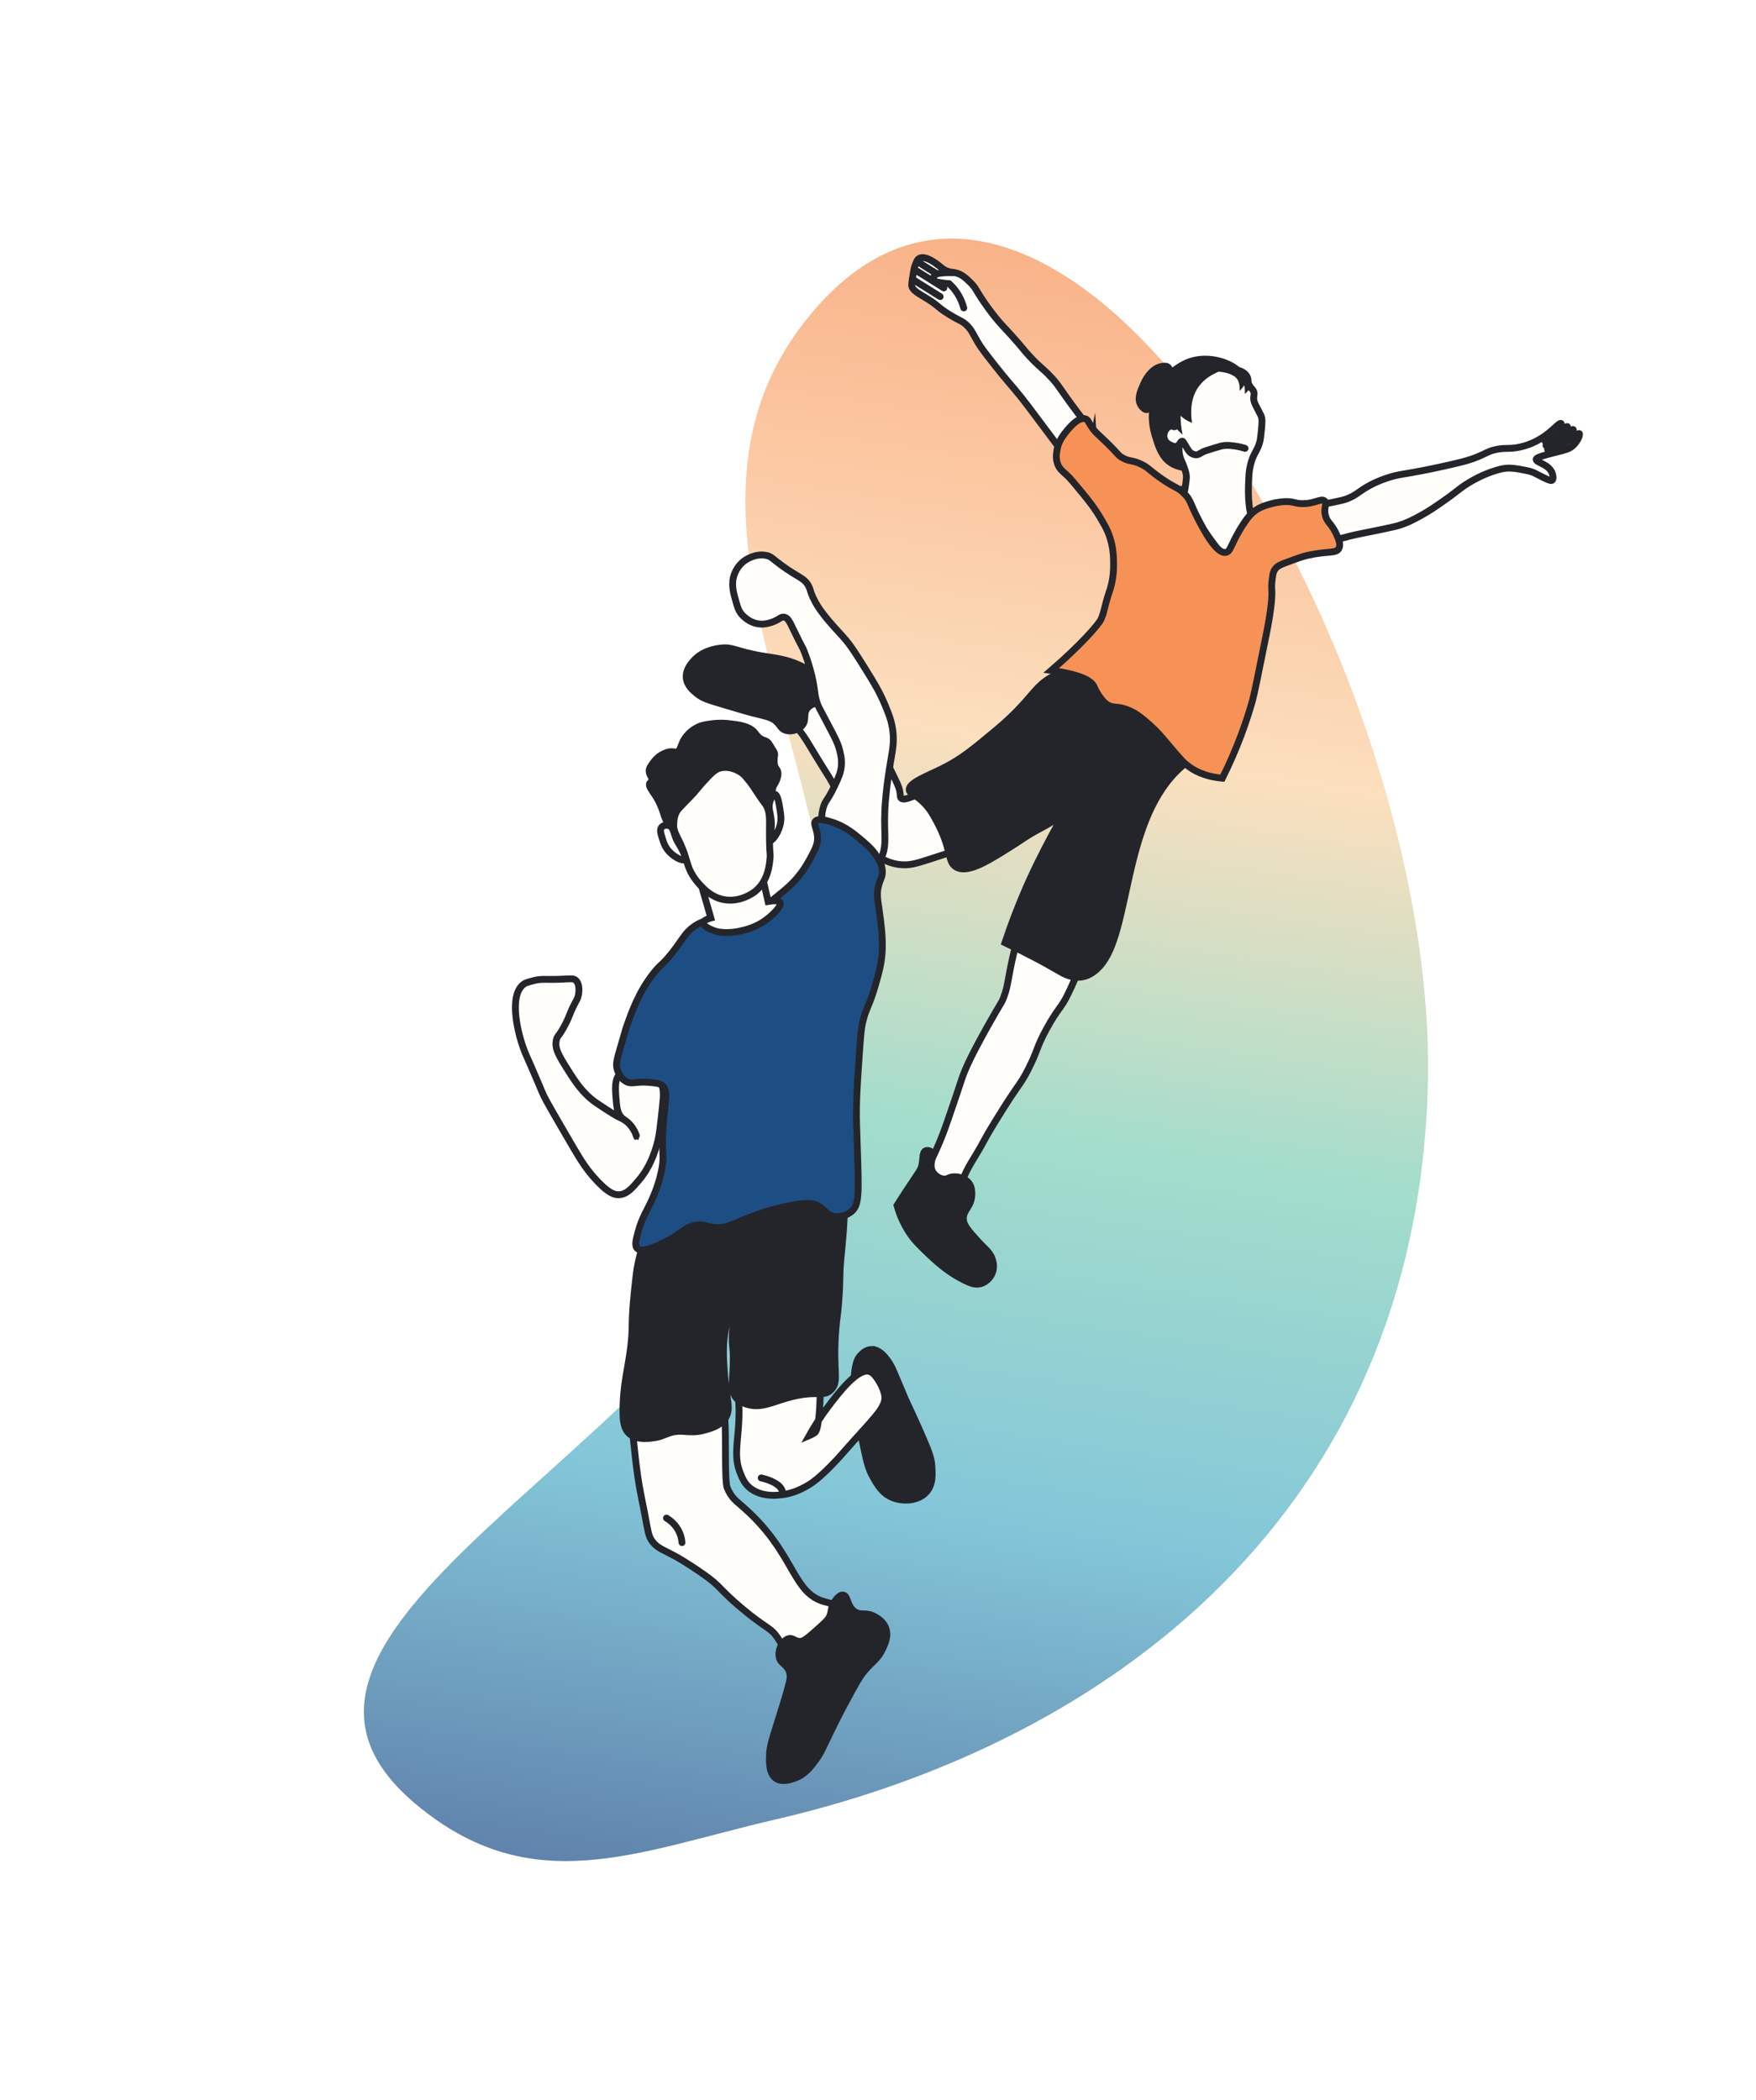 <svg xmlns="http://www.w3.org/2000/svg" width="771" height="922" viewBox="0 0 771 922" fill="none"><g opacity="0.7" filter="url(#filter0_f_850_1042)"><path d="M360.838 489.805C393.192 358.329 276.277 235.698 355.168 138.929C463.262 6.34 632.273 289.618 626.901 477.398C621.571 663.768 488.101 764.759 340.503 798.932C279.662 813.018 233.461 834.878 182.496 792.147C85.865 711.127 326.451 629.543 360.838 489.805Z" fill="url(#paint0_linear_850_1042)"></path></g><g clip-path="url(#clip0_850_1042)"><path d="M449.713 405.545C448.829 406.235 447.64 407.477 444.964 419.027C442.345 430.352 442.747 432.4 440.712 437.883C439.618 440.838 439.711 439.681 433.204 451.371C425.914 464.474 423.977 469.202 422.91 471.993C422.227 473.779 422.673 472.764 419.756 481.365C416.828 489.997 415.367 494.317 414.03 497.802C412.259 502.428 409.495 508.884 405.24 516.482C410.147 520.204 415.061 523.926 419.968 527.647C420.463 524.911 421.364 521.237 423.078 517.115C424.607 513.447 426.15 510.955 427.428 508.859C433.37 499.109 430.499 502.977 437.29 491.929C447.649 475.087 447.645 476.965 451.335 469.767C455.727 461.207 454.861 460.255 459.617 451.573C464.521 442.618 465.887 442.823 468.927 436.464C472.794 428.381 477.314 418.935 473.071 411.683C468.562 403.966 455.457 401.022 449.694 405.541L449.713 405.545Z" fill="#FFFEFA" stroke="#24252B" stroke-width="3" stroke-miterlimit="10" stroke-linecap="round"></path><path d="M408.243 347.314C403.191 348.025 397.149 352.272 395.566 350.399C395.181 349.94 395.388 349.508 395.131 347.879C394.874 346.256 394.401 344.993 393.063 342.215C390.959 337.834 389.907 335.646 388.751 334.012C386.962 331.496 385.225 330.006 381.743 327.031C379.858 325.419 377.102 323.386 371.678 319.385C365.364 314.727 365.398 314.758 365.294 314.676C362.299 312.293 358.241 308.53 354.117 302.683C350.423 306.241 346.737 309.793 343.043 313.351C344.457 314.361 346.455 315.92 348.592 318.091C351.926 321.489 353.725 324.498 355.797 327.929C364.442 342.246 363.09 339.478 365.502 343.838C367.015 346.574 369.251 350.938 373.723 359.672C378.586 369.177 379.374 370.848 381.825 373.155C383.204 374.457 387.758 378.632 394.585 379.579C398.935 380.184 402.188 379.19 407.056 377.632C423.266 372.446 431.381 369.81 431.986 367.746C434.2 360.227 419.418 345.73 408.245 347.307L408.243 347.314Z" fill="#FFFEFA" stroke="#24252B" stroke-width="3" stroke-miterlimit="10" stroke-linecap="round"></path><path d="M356.641 302.184C355.932 299.833 356.872 298.725 356.59 297.092C356.209 294.917 353.947 293.432 351.174 292.134C345.221 289.342 340.292 288.985 334.439 287.984C322.424 285.932 321.787 283.78 315.792 284.667C313.688 284.975 308.438 285.829 304.605 290.076C303.48 291.323 300.985 294.086 301.322 297.672C301.644 301.112 304.387 303.299 306.14 304.695C308.454 306.539 310.446 307.223 316.851 309.124C324.571 311.416 328.43 312.562 329.705 312.888C336.637 314.649 339.225 314.906 341.532 317.5C342.707 318.821 343.059 319.915 344.587 320.548C346.916 321.507 350.345 320.743 352.153 318.611C354.371 315.996 352.357 313.431 354.571 310.874C356.754 308.35 360.619 308.642 360.606 307.416C360.598 306.76 359.496 306.683 358.187 305.114C358.09 304.994 357.124 303.812 356.633 302.19L356.641 302.184Z" fill="#24252B" stroke="#24252B" stroke-width="3" stroke-miterlimit="10"></path><path d="M406.416 505.348C404.957 506.028 405.357 508.561 404.815 511.387C404.367 513.716 403.652 514.285 398.475 522.14C397.432 523.717 395.814 526.191 393.838 529.306C394.637 532.209 396.125 536.437 399.045 540.939C401.448 544.644 403.67 546.765 408.071 550.966C412.91 555.577 417.379 559.044 422.759 561.82C426.443 563.721 428.554 564.275 430.7 563.63C432.989 562.944 434.954 561 435.784 558.669C436.612 556.35 436.086 554.308 435.835 553.392C434.916 549.996 432.81 548.821 429.551 545.241C425.189 540.45 423.005 538.057 422.977 535.112C422.947 531.039 426.708 529.831 426.695 524.232C426.693 523.027 426.664 521.267 425.516 519.666C423.913 517.434 420.835 516.5 418.369 516.762C416.32 516.976 416.108 517.868 414.445 517.743C412.467 517.599 410.28 516.165 409.341 514.158C407.728 510.726 410.55 507.31 408.795 505.732C408.152 505.154 407.119 505.016 406.418 505.341L406.416 505.348Z" fill="#24252B" stroke="#24252B" stroke-width="3" stroke-miterlimit="10"></path><path d="M548.199 189.539C549.714 186.588 552.127 181.719 551.354 175.309C550.582 168.931 547.112 164.824 546.142 163.752C541.953 159.086 536.962 157.851 534.704 157.325C532.539 156.82 526.235 155.687 519.897 158.745C514.563 161.321 510.401 165.877 510.556 166.077C510.684 166.247 514.53 164.126 514.36 162.006C514.296 161.212 513.679 160.631 513.487 160.464C512.391 159.526 510.895 159.759 509.896 159.925C508.331 160.186 507.196 160.868 506.612 161.264C505.855 161.774 503.239 163.663 501.218 168.195C499.822 171.328 498.253 174.846 499.802 177.912C500.555 179.402 502.206 181.098 503.673 180.841C506.142 180.404 507.303 174.598 507.104 174.507C506.996 174.456 506.317 175.951 505.724 177.311C505.296 178.296 505.203 179.058 505.029 180.474C504.948 181.122 504.773 182.822 505.011 185.394C505.261 188.045 505.811 190.137 506.184 191.377C507.425 195.493 508.747 199.863 511.952 202.825C516.473 207.001 522.796 206.563 525.273 206.387C539.78 205.378 547.64 190.619 548.192 189.544L548.199 189.539Z" fill="#24252B" stroke="#24252B" stroke-miterlimit="10"></path><path d="M517.849 194.965C517.439 197.657 517.794 199.633 518.203 200.931C518.578 202.152 518.809 202.17 519.78 204.811C520.68 207.258 520.908 208.39 520.914 209.576C520.915 210.043 520.843 210.64 520.693 211.826C520.265 215.182 520.009 215.756 519.959 216.726C519.918 217.645 520.077 218.571 522.308 222.65C524.341 226.365 526.146 229.136 526.949 230.356C527.539 231.256 529.125 233.628 531.374 236.692C533.824 240.036 535.046 241.7 536.495 243.292C539.39 246.482 540.151 246.504 541.826 249.039C542.765 250.463 542.972 251.132 543.677 251.261C545.984 251.685 548.829 245.41 549.435 244.085C550.47 241.807 551.637 239.161 551.479 235.709C551.41 234.201 551.096 232.997 550.474 230.595C549.811 228.044 549.199 226.648 548.719 223.732C548.573 222.847 548.504 222.207 548.424 221.469C548.01 217.605 548.108 214.681 548.247 210.882C548.327 208.699 548.43 207.401 548.703 205.859C548.768 205.468 548.962 204.444 549.273 203.297C550.457 198.932 551.964 198.117 553.024 194.386C553.421 193 553.538 191.776 553.782 189.342C554.119 185.912 554.291 184.198 553.709 182.613C553.518 182.083 553.573 182.416 551.529 178.342C550.986 177.269 550.658 176.586 550.504 175.59C550.282 174.109 550.727 173.722 550.618 172.655C550.483 171.344 549.673 170.64 547.144 168.172C543.254 164.371 543.673 164.583 543.072 164.179C540.489 162.44 537.93 162.045 536.298 161.809C535.481 161.695 532.607 161.332 529.005 162.159C527.996 162.388 524.973 163.167 521.756 165.398C520.031 166.598 518.396 167.754 517.392 169.921C517.002 170.757 516.356 172.166 516.684 173.794C516.901 174.879 517.362 175.071 517.542 176.222C517.702 177.258 517.415 177.626 516.975 179.671C516.581 181.517 516.301 182.825 516.252 184.501C516.21 186.062 516.386 187.075 515.847 187.362C515.414 187.589 515.047 187.069 514.226 187.096C512.827 187.138 511.86 188.721 511.693 188.992C511.56 189.21 510.572 190.887 511.254 192.806C511.91 194.643 513.606 195.324 514.397 195.635C515.175 195.944 515.825 196.206 516.56 195.99C518.036 195.559 518.217 193.672 519.058 193.719C519.468 193.742 519.614 194.193 520.712 196.025C521.993 198.166 522.369 198.519 522.668 198.75C522.932 198.955 523.868 199.685 525.101 199.707C526.199 199.725 526.797 199.163 527.979 198.515C528.727 198.1 530.044 197.695 532.683 196.885C535.242 196.095 536.524 195.703 537.798 195.601C539.21 195.484 540.244 195.615 541.926 195.82C543.908 196.061 545.517 196.514 546.656 196.876" fill="#FFFEFA"></path><path d="M517.849 194.965C517.439 197.657 517.794 199.633 518.203 200.931C518.578 202.152 518.809 202.17 519.78 204.811C520.68 207.258 520.908 208.39 520.914 209.576C520.915 210.043 520.843 210.64 520.693 211.826C520.265 215.182 520.009 215.756 519.959 216.726C519.918 217.645 520.077 218.571 522.308 222.65C524.341 226.365 526.146 229.136 526.949 230.356C527.539 231.256 529.125 233.628 531.374 236.692C533.824 240.036 535.046 241.7 536.495 243.292C539.39 246.482 540.151 246.503 541.826 249.039C542.765 250.463 542.972 251.132 543.677 251.261C545.984 251.685 548.829 245.41 549.435 244.085C550.47 241.807 551.637 239.161 551.479 235.709C551.41 234.201 551.096 232.997 550.474 230.595C549.811 228.044 549.199 226.648 548.719 223.732C548.573 222.847 548.504 222.207 548.424 221.469C548.01 217.605 548.108 214.681 548.247 210.882C548.327 208.699 548.43 207.401 548.703 205.859C548.768 205.468 548.962 204.444 549.273 203.297C550.457 198.932 551.964 198.117 553.024 194.386C553.421 193 553.538 191.776 553.782 189.342C554.119 185.912 554.291 184.198 553.709 182.613C553.518 182.083 553.573 182.416 551.529 178.342C550.986 177.269 550.658 176.586 550.504 175.59C550.282 174.109 550.727 173.722 550.618 172.655C550.483 171.344 549.673 170.64 547.144 168.172C543.254 164.371 543.673 164.583 543.072 164.179C540.489 162.44 537.93 162.045 536.298 161.809C535.481 161.695 532.607 161.332 529.005 162.159C527.996 162.388 524.973 163.167 521.756 165.398C520.031 166.598 518.396 167.754 517.392 169.921C517.002 170.757 516.356 172.166 516.684 173.794C516.901 174.879 517.362 175.071 517.542 176.222C517.702 177.258 517.415 177.626 516.975 179.671C516.581 181.517 516.301 182.825 516.252 184.501C516.21 186.062 516.386 187.075 515.847 187.362C515.414 187.589 515.047 187.069 514.226 187.096C512.827 187.138 511.86 188.721 511.693 188.992C511.56 189.21 510.572 190.887 511.254 192.806C511.91 194.643 513.606 195.324 514.397 195.635C515.175 195.944 515.825 196.206 516.56 195.99C518.036 195.559 518.217 193.672 519.058 193.719C519.468 193.742 519.614 194.193 520.712 196.025C521.993 198.166 522.369 198.519 522.668 198.75C522.932 198.955 523.868 199.685 525.101 199.707C526.199 199.725 526.797 199.163 527.979 198.515C528.727 198.1 530.044 197.695 532.683 196.885C535.242 196.095 536.524 195.703 537.798 195.601C539.21 195.484 540.244 195.615 541.926 195.82C543.908 196.061 545.517 196.514 546.656 196.876" stroke="#24252B" stroke-width="3" stroke-miterlimit="10" stroke-linecap="round"></path><path d="M515.74 177.059C514.396 181.573 515.234 184.431 515.234 184.431C516.011 187.072 517.622 188.742 518.48 189.511C518.229 188.123 517.944 186.113 517.87 183.685C517.739 179.557 518.262 175.783 517.358 175.531C517.085 175.453 516.694 175.706 516.578 175.784C516.085 176.105 515.868 176.633 515.74 177.059Z" fill="#24252B" stroke="#24252B" stroke-miterlimit="10"></path><path d="M486.057 293.265C483.214 292.908 474.409 291.894 464.828 295.845C453.754 300.405 454.328 306.367 437.695 320.28C427.339 328.941 422.165 333.273 413.777 337.445C406.928 340.853 398.869 343.739 399.218 346.899C399.396 348.495 401.544 348.628 405.04 351.904C407.87 354.552 409.338 357.086 411.154 360.422C418.091 373.15 415.8 378.616 420.002 380.835C425.252 383.609 434.181 377.913 446.289 370.18C449.09 368.387 450.746 367.098 454.633 364.926C458.214 362.923 460.504 361.959 463.637 359.566C465.652 358.025 467.135 356.565 468.075 355.58C468.075 355.58 457.207 373.782 449.151 392.965C446.874 398.381 444.09 405.469 441.254 413.935C451.672 418.925 459.017 422.904 464.507 426.113C466.859 427.49 470.578 429.727 475.013 428.992C479.3 428.285 482.073 425.165 483.084 424.023C496.209 409.268 492.895 362.554 516.352 338.888C521.059 334.137 524.574 332.609 525.454 327.767C527.845 314.642 507.434 295.969 486.05 293.264L486.057 293.265Z" fill="#24252B" stroke="#24252B" stroke-width="3" stroke-miterlimit="10"></path><path d="M570.485 224.11C572.42 222.109 574.156 222.861 585.16 220.576C588.372 219.912 590.009 219.566 591.483 218.992C595.731 217.345 596.571 215.741 601.466 213.113C605.181 211.119 608.259 210.129 609.912 209.604C613.356 208.512 615.224 208.34 620.266 207.458C620.266 207.458 626.468 206.373 633.657 204.763C640.926 203.133 644.558 202.318 648.765 200.6C652.8 198.951 653.047 198.35 655.984 197.589C660.869 196.32 662.311 197.437 667.341 196.308C671.074 195.471 673.801 194.209 676.103 192.851C681.637 189.603 684.619 185.371 685.393 185.945C686.004 186.402 684.439 189.267 684.995 189.591C685.573 189.932 687.738 187.004 688.154 187.312C688.593 187.637 686.74 190.83 687.189 191.176C687.672 191.547 690.26 188.254 690.726 188.609C691.175 188.955 688.787 192.682 689.334 193.102C689.885 193.53 692.863 189.99 693.408 190.384C693.841 190.702 692.864 193.689 690.538 195.742C689.054 197.053 687.682 197.475 683.698 198.465C675.238 200.56 674.536 201.163 674.485 201.673C674.326 203.227 680.284 203.708 681.623 208.093C681.888 208.965 682.091 210.372 681.497 210.87C681.181 211.136 680.604 211.183 677.138 209.454C675.024 208.401 674.749 208.142 673.663 207.659C672.075 206.957 670.856 206.725 668.796 206.334C665.875 205.783 663.826 205.401 661.213 205.613C660.596 205.667 658.799 205.838 655.234 207.078C650.556 208.699 647.063 210.684 645.289 211.74C640.68 214.486 640.661 215.189 633.586 220.128C629.987 222.639 627.588 224.304 624.055 226.256C620.913 227.994 618.103 229.52 614.139 230.747C612.679 231.194 610.498 231.658 606.136 232.58C602.426 233.363 600.374 233.744 598.505 234.124C588.685 236.098 588.458 236.883 583.001 237.696C575.559 238.799 571.84 239.353 569.69 236.908C567.022 233.872 567.467 227.222 570.486 224.104L570.485 224.11Z" fill="#FFFEFA" stroke="#24252B" stroke-width="3" stroke-miterlimit="10" stroke-linecap="round"></path><path d="M480.102 192.55C479.913 189.637 478.643 188.502 472.943 180.933C464.686 169.97 465.224 169.534 461.164 165.272C457.358 161.272 456.682 161.445 452.04 156.427C448.861 152.99 449.057 152.782 444.424 147.636C440.578 143.37 439.529 142.498 436.928 139.253C434.863 136.679 433.181 134.304 432.212 132.908C428.32 127.267 428.574 126.551 426.246 124.245C424.313 122.327 422.163 120.199 419.035 119.685C418.12 119.535 417.283 119.546 415.95 119.062C414.013 118.355 413.208 117.38 411.745 116.272C410.639 115.436 406.192 112.069 403.682 113.431C402.678 113.979 402.285 115.112 401.61 117.048C401.462 117.477 401.229 118.229 400.677 122.018C400.386 124.024 400.241 125.023 400.269 125.209C400.558 127.627 403.145 128.674 407.44 131.394C412.615 134.667 411.473 134.797 416.698 138.04C421.695 141.134 422.35 140.776 424.445 142.804C426.808 145.097 427.231 146.779 429.528 150.622C430.873 152.877 432.844 155.39 436.789 160.43C442.169 167.305 443.585 168.503 448.456 174.57C450.095 176.614 452.597 179.953 457.519 186.539C469.101 202.026 470.839 204.65 473.482 204.294C477.231 203.789 480.436 197.612 480.103 192.544L480.102 192.55Z" fill="#FFFEFA" stroke="#24252B" stroke-width="3" stroke-miterlimit="10" stroke-linecap="round"></path><path d="M519.958 216.732C517.039 213.765 515.886 214.476 509.027 209.546C504.249 206.105 504.047 205.243 500.939 203.78C496.76 201.817 495.822 202.835 492.551 200.866C490.723 199.769 491.369 199.662 485.65 194.103C481.83 190.392 481.242 190.147 479.801 188.193C477.692 185.34 477.813 184.33 476.579 183.914C473.083 182.724 468.112 189.478 466.86 191.184C464.576 194.286 464.212 196.973 464.083 197.716C463.856 199.058 463.445 201.439 464.437 203.921C465.279 206.048 466.659 207.032 468.422 208.637C469.831 209.918 471.678 212.158 475.371 216.645C477.628 219.387 480.718 223.165 483.787 228.534C485.216 231.03 486.02 232.444 486.845 234.639C488.804 239.858 488.895 244.271 488.933 246.959C488.962 249.147 488.987 253.685 487.457 258.615C487.11 259.743 486.398 261.673 485.529 264.911C485.004 266.885 484.796 267.991 484.367 269.377C484.367 269.377 483.991 270.527 483.536 271.676C482.576 274.09 474.366 283.331 461.597 294.381C475.387 296.31 479.418 299.214 480.389 301.621C480.652 302.267 481.951 305.24 484.579 308.126C484.99 308.582 485.515 309.012 486.21 309.437C488.703 310.941 489.703 310.018 493.546 311.148C498.186 312.513 501.214 315.174 504.802 318.329C507.869 321.029 509.835 323.373 512.146 326.136C519.569 335.006 519.987 335.023 521.256 336.047C524.122 338.358 528.83 341.003 536.694 341.707C543.377 328.316 547.378 316.582 549.845 307.881C550.674 304.966 552.446 296.151 555.992 278.52C556.456 276.206 558.785 264.483 558.408 259.369C558.377 259.001 558.241 257.346 558.49 255.165C558.733 253.016 558.852 251.501 559.666 250.177C560.604 248.647 562.046 247.99 565.149 246.842C569.632 245.183 571.873 244.359 574.139 243.851C583.121 241.855 586.597 243.165 587.847 240.844C588.739 239.197 587.891 236.991 586.636 234.297C584.469 229.634 582.59 229.435 581.88 226.151C581.144 222.746 582.784 221.125 581.619 220.013C580.114 218.574 577.353 221.301 571.536 221.148C568.317 221.066 568.225 220.208 564.577 220.257C563.862 220.269 561.085 220.337 557.538 221.386C555.769 221.905 553.846 222.45 551.82 223.743C549.244 225.386 547.778 227.412 546.66 229.048C540.36 238.299 540.583 242.183 538.192 242.58C533.949 243.295 528.102 231.893 525.655 227.118C522.653 221.262 522.827 219.613 519.957 216.699L519.958 216.732Z" fill="#F79256" stroke="#24252B" stroke-width="3" stroke-miterlimit="10" stroke-linecap="round"></path><path d="M418.576 119.758C416.293 119.655 414.425 119.789 413.078 119.949C411.77 120.103 410.837 120.3 410.277 121.069C409.925 121.556 409.663 122.361 409.966 122.961C410.249 123.526 410.914 123.694 411.369 123.801C412.348 124.033 414.106 124.374 416.712 124.556C417.378 125.151 418.204 125.961 419.043 127.005C419.403 127.453 420.425 128.761 421.412 130.679C421.99 131.81 422.654 133.331 423.159 135.221" stroke="#24252B" stroke-width="3" stroke-miterlimit="10" stroke-linecap="round"></path><path d="M412.798 130.242C408.728 127.694 404.658 125.147 400.588 122.6" stroke="#24252B" stroke-width="3" stroke-miterlimit="10" stroke-linecap="round"></path><path d="M414.415 126.433C410.345 123.886 406.275 121.338 402.205 118.791" stroke="#24252B" stroke-width="3" stroke-miterlimit="10" stroke-linecap="round"></path><path d="M411.034 120.047C408.527 118.476 406.013 116.903 403.504 115.338" stroke="#24252B" stroke-width="3" stroke-miterlimit="10" stroke-linecap="round"></path><path d="M678.494 193.873C679.212 193.602 680.002 193.253 680.822 192.792C682.663 191.76 684.048 190.543 685.026 189.519" stroke="#24252B" stroke-width="3" stroke-miterlimit="10" stroke-linecap="round"></path><path d="M679.496 197.354C680.525 197.16 681.658 196.886 682.858 196.481C685.539 195.581 687.599 194.359 689.075 193.299" stroke="#24252B" stroke-width="3" stroke-miterlimit="10" stroke-linecap="round"></path><path d="M678.788 195.592C679.689 195.352 680.675 195.028 681.705 194.595C684.008 193.626 685.725 192.438 686.934 191.426" stroke="#24252B" stroke-width="3" stroke-miterlimit="10" stroke-linecap="round"></path><path d="M536.297 161.815C536.575 162.528 529.493 163.8 525.369 170.253C522.395 174.907 522.197 180.329 522.759 184.871C521.76 184.448 520.286 183.681 518.832 182.321C518.108 181.645 516.907 180.476 516.131 178.736C516.131 178.736 514.9 175.82 516.101 171.982C518.733 163.573 535.863 160.708 536.297 161.815Z" fill="#24252B" stroke="#24252B" stroke-miterlimit="10"></path><path d="M542.011 161.654C541.797 162.007 543.95 162.977 545.525 165.651C546.805 167.831 547.093 170.1 547.105 171.799C548.778 170.053 549.414 167.644 548.705 165.572C547.41 161.79 542.308 161.146 542.011 161.654Z" fill="#24252B" stroke="#24252B" stroke-miterlimit="10"></path><path d="M541.38 163.636C541.238 163.872 542.667 164.515 543.721 166.301C544.578 167.75 544.763 169.263 544.772 170.392C545.888 169.235 546.308 167.626 545.835 166.246C544.973 163.728 541.578 163.299 541.374 163.635L541.38 163.636Z" fill="#24252B" stroke="#24252B" stroke-miterlimit="10"></path></g><path d="M382.701 592.546C387.368 592.463 390.954 599.259 391.642 600.57C391.982 601.217 392.924 603.499 394.861 608.053C395.291 609.075 395.72 610.089 396.141 611.112C398.382 616.6 398.328 615.807 403.094 626.49C408.129 637.781 408.861 640.171 409.105 643.41C409.392 647.252 409.737 651.818 406.709 655.182C403.12 659.175 396.611 659.431 392.092 657.697C387.388 655.896 385.182 651.937 383.18 648.356C381.263 644.918 380.618 642.237 379.079 634.91C376.678 623.54 375.483 617.854 375.303 615.598C374.106 600.421 376.423 596.726 377.635 595.376C378.287 594.656 380.15 592.578 382.7 592.537L382.701 592.546Z" fill="#24252B" stroke="#24252B" stroke-width="3" stroke-miterlimit="10"></path><path d="M312.908 604.761C314.152 615.41 317.543 613.574 318.257 622.981C318.827 630.441 318.109 650.294 319.26 653.204C319.552 653.941 319.904 654.647 319.904 654.647C322.258 659.238 324.07 659.317 330.496 665.684C348.967 684.017 348.546 699.493 361.85 703.281C364.418 704.01 368.28 704.535 369.47 707.513C370.7 710.601 368.27 714.589 366.103 718.648C364.938 720.825 363.237 723.941 359.839 726.434C358.377 727.503 353.785 730.887 349.499 729.615C345.698 728.49 344.839 724.481 341.794 719.739C338.301 714.288 336.827 715.608 325.479 706.025C315.602 697.682 316.512 696.653 309.267 691.543C301.346 685.962 296.456 683.332 296.456 683.332C291.004 680.396 288.767 679.857 286.538 677.007C284.729 674.696 284.655 673.082 282.994 664.377C281.666 657.427 280.334 652.407 278.937 639.794C276.703 619.598 275.001 602.997 283.745 591.791C292.133 581.038 308.779 577.067 313.276 581.614C316.607 584.981 311.299 591.009 312.9 604.761L312.908 604.761Z" fill="#FFFEFA" stroke="#24252B" stroke-width="3" stroke-miterlimit="10"></path><path d="M365.732 704.602C364.652 706.774 365.172 707.705 364.219 709.818C363.719 710.928 363.13 711.679 359.862 714.616C355.367 718.651 353.094 720.675 351.48 720.749C348.848 720.872 348.213 718.97 346.196 719.569C343.635 720.328 341.509 724.341 342.095 727.509C342.668 730.6 345.413 730.635 346.582 734.012C347.295 736.074 346.894 737.853 345.42 742.98C343.555 749.462 341.824 754.803 341.149 756.926C338.24 766.054 337.955 768.207 337.88 770.245C337.756 773.712 337.588 778.532 340.491 780.747C343.376 782.954 347.618 781.321 349.234 780.693C353.654 778.989 356.209 775.531 358.487 772.356C360.636 769.362 360.969 768.063 364.869 760.09C365.946 757.884 368.312 753.061 371.044 747.983C375.224 740.22 377.314 736.329 379.552 733.693C383.226 729.367 385.387 728.561 387.551 724C388.61 721.769 390.081 718.562 389.038 715.273C388.015 712.035 385.113 710.443 384.025 709.856C379.9 707.606 377.941 709.681 375.095 707.55C371.761 705.048 372.35 700.628 370.165 700.397C368.338 700.207 366.436 703.135 365.714 704.595L365.732 704.602Z" fill="#24252B" stroke="#24252B" stroke-width="3" stroke-miterlimit="10"></path><path d="M380.876 382.84C378.893 383.108 377.348 381.95 370.381 375.492C363.278 368.922 362.777 368.18 362.275 367.092C359.53 361.244 361.251 355.289 361.55 354.303C362.485 351.248 363.265 351.74 366.242 345.49C368.16 341.47 369.115 339.4 369.398 336.452C369.706 333.181 369.01 330.66 368.321 328.268C367.78 326.369 367.183 324.993 362.775 316.668C359.685 310.839 359.499 310.608 358.998 309.243C357.586 305.387 358.004 304.212 356.868 298.679C356.582 297.285 355.497 292.182 353.1 286.062C352.108 283.523 352.762 285.597 348.27 276.257C346.73 273.048 345.902 271.252 344.304 270.988C342.836 270.742 342.183 272.033 339.233 273.109C338.385 273.416 336.266 274.185 333.791 274.031C328.625 273.701 325.467 269.58 325.28 269.323C324.212 267.878 323.857 266.661 323.158 264.252C321.997 260.234 320.866 256.318 322.469 252.075C322.905 250.925 324.058 248.36 326.721 246.34C327.118 246.032 331.587 242.742 336.664 243.943C338.707 244.424 338.976 245.196 343.011 248.16C350.549 253.711 353.265 253.696 355.145 257.552C355.927 259.151 355.656 259.556 356.947 262.338C358.337 265.339 359.84 267.434 360.655 268.539C364.262 273.413 367.85 277.042 370.141 279.603C373.457 283.317 375.675 286.877 380.119 294.005C383.726 299.797 386.193 303.792 388.639 309.71C390.263 313.632 391.529 316.753 392.036 321.119C392.593 325.907 391.901 329.277 391.2 333.383C390.591 336.99 388.898 346.975 388.5 355.831C387.984 367.349 389.892 372.008 386.102 378.262C385.152 379.821 383.503 382.475 380.867 382.832L380.876 382.84Z" fill="#FFFEFA" stroke="#24252B" stroke-width="3" stroke-miterlimit="10"></path><path d="M290.627 476.535C291.386 478.638 291.462 480.433 290.783 486.631C289.873 494.997 289.418 499.184 288.394 502.642C287.268 506.435 285.405 512.493 280.416 518.356C277.593 521.673 275.29 524.382 271.902 524.608C269.946 524.737 267.002 524.09 260.752 516.995C256.628 512.315 254.533 508.774 247.888 497.315C239.893 483.544 239.12 482.117 238.013 479.524C237.444 478.189 235.72 474.022 233.026 467.85C231.703 464.819 231.22 463.765 230.892 463.022C227.378 454.89 223.066 437.121 229.965 432.145C230.788 431.554 231.862 431.259 234.009 430.679C237.988 429.606 239.246 430.279 246.548 429.969C250.691 429.795 251.722 429.52 252.761 430.439C254.865 432.309 254.056 436.499 253.953 436.972C253.667 438.347 253.222 439.047 252.308 440.777C249.99 445.217 250.404 445.496 248.278 449.666C245.459 455.181 244.791 454.552 244.3 456.57C243.395 460.289 245.368 463.517 249.2 469.607C252.499 474.853 255.941 480.325 262.21 484.538C269.037 489.135 271.191 490.215 271.191 490.215C273.097 491.172 274.656 491.81 276.31 493.525C278.819 496.125 279.544 499.147 279.536 499.156C279.528 499.156 278.833 496.202 276.31 493.525C274.552 491.66 273.615 491.757 272.398 490.138C271.585 489.06 270.95 487.625 270.647 484.268C270.06 477.726 269.742 474.093 272.38 471.184C274.725 468.594 278.632 467.456 282.106 468.159C288.023 469.363 290.208 475.408 290.619 476.544L290.627 476.535Z" fill="#FFFEFA"></path><path d="M276.31 493.525C274.656 491.81 273.097 491.172 271.191 490.215C271.191 490.215 269.037 489.135 262.21 484.538C255.941 480.325 252.499 474.853 249.2 469.607C245.368 463.517 243.395 460.289 244.3 456.57C244.791 454.552 245.459 455.181 248.278 449.666C250.404 445.496 249.99 445.217 252.308 440.777C253.222 439.047 253.667 438.347 253.953 436.972C254.056 436.499 254.865 432.309 252.761 430.439C251.722 429.52 250.691 429.795 246.548 429.969C239.246 430.279 237.988 429.606 234.009 430.679C231.862 431.259 230.788 431.554 229.965 432.145C223.066 437.121 227.378 454.89 230.892 463.022C231.22 463.765 231.703 464.819 233.026 467.85C235.72 474.022 237.444 478.189 238.013 479.524C239.12 482.117 239.893 483.544 247.888 497.315C254.533 508.774 256.628 512.315 260.752 516.995C267.002 524.09 269.946 524.737 271.902 524.608C275.29 524.382 277.593 521.673 280.416 518.356C285.405 512.493 287.268 506.435 288.394 502.642C289.418 499.184 289.873 494.997 290.783 486.631C291.462 480.433 291.386 478.638 290.627 476.535L290.619 476.544C290.208 475.408 288.023 469.363 282.106 468.159C278.632 467.456 274.725 468.594 272.38 471.184C269.742 474.093 270.06 477.726 270.647 484.268C270.95 487.625 271.585 489.06 272.398 490.138C273.615 491.757 274.552 491.66 276.31 493.525ZM276.31 493.525C278.819 496.125 279.544 499.147 279.536 499.156C279.528 499.156 278.833 496.202 276.31 493.525Z" stroke="#24252B" stroke-width="3" stroke-miterlimit="10"></path><path d="M360.013 615.234C360.013 615.234 359.666 627.756 357.743 629.084C356.736 629.782 355.823 630.162 355.823 630.162C355.738 630.193 355.299 630.382 355.299 630.382C356.948 627.425 359.636 622.938 363.483 617.841C367.957 611.912 376.657 600.389 381.91 602.254C383.702 602.888 385.046 605.07 386.188 606.908C386.188 606.908 387.846 609.6 388.43 612.578C389.501 618.046 382.937 623.288 370.256 637.832C370.256 637.832 361.339 648.278 355.005 652.071C350.603 654.708 347.627 655.474 346.347 655.788C344.291 656.294 334.583 658.419 328.652 652.828C326.714 651 325.928 649.037 325.064 646.923C322.439 640.445 323.603 635.335 324.21 626.952C325.257 612.453 322.893 612.561 324.687 608.636C330.807 595.26 359.059 592.292 363.203 599.316C365.07 602.481 360.31 604.758 360.021 615.234L360.013 615.234Z" fill="#FFFEFA" stroke="#24252B" stroke-width="3" stroke-miterlimit="10"></path><path d="M370.475 537.998C370.028 544.919 369.507 549.62 369.248 552.386C368.455 560.685 369.06 561.126 368.278 571.302C367.715 578.618 367.403 578.316 366.961 584.103C365.54 602.386 368.58 606.263 365.026 610.115C361.554 613.885 358.832 609.981 345.25 613.96C338.476 615.945 333.579 618.549 327.678 616.548C326.372 616.102 324.783 615.544 323.445 614.062C320.694 611.008 321.662 607.026 321.917 599.155C322.192 590.722 321.187 591.921 321.592 585.314C322.217 575.122 324.824 568.754 324.277 568.577C323.731 568.4 320.399 574.645 318.721 582.751C317.22 590 317.59 596.078 317.988 601.878C318.87 614.858 321.335 618.81 318.275 622.989C315.93 626.193 312.011 627.255 309.02 628.055C302.058 629.938 299.375 627.019 292.75 629.66C290.094 630.719 289.504 630.995 286.998 631.362C285.093 631.643 279.73 632.422 276.497 629.707C273.753 627.397 273.571 623.419 273.54 620.436C273.425 608.166 275.672 601.714 276.939 591.243C278.036 582.192 276.983 581.785 278.52 567.068C279.172 560.854 279.498 557.746 280.108 554.935C281.047 550.582 283.822 537.715 291.646 529.97C296.807 524.859 299.427 526.675 330.698 521.399C344.709 519.031 359.013 516.171 365.266 521.942C368.087 524.551 369.459 527.838 369.459 527.838C370.86 531.194 370.734 534.16 370.484 538.006L370.475 537.998Z" fill="#24252B" stroke="#24252B" stroke-width="3" stroke-miterlimit="10"></path><path d="M343.356 391.878C346.547 389.257 348.293 387.394 348.733 386.919C351.75 383.659 353.809 380.463 355.213 377.9C357.753 373.258 359.023 370.928 358.97 367.868C358.905 363.961 356.938 361.927 358.057 360.6C359.248 359.183 362.567 360.181 364.89 360.88C370.901 362.685 374.971 366.096 379.025 369.561C382.098 372.181 383.271 373.646 383.966 374.602C385.382 376.538 387.295 379.154 387.41 382.557C387.501 385.095 386.52 385.947 385.765 388.81C384.783 392.551 385.397 395.138 386.067 399.936C386.753 404.872 387.621 411.181 387.371 417.165C387.136 422.94 385.906 427.189 384.125 433.32C381.671 441.782 380.426 442.25 378.83 448.596C378.054 451.702 377.702 456.783 377.034 466.831C376.337 477.287 375.993 482.662 376.02 490.014C376.021 491.26 376.038 492.314 376.35 501.64C377.092 524.075 377.379 529.129 373.747 532.068C371.737 533.696 368.498 534.702 365.708 534.02C362.559 533.256 361.963 530.841 358.785 529.256C357.094 528.418 354.858 527.904 347.64 529.221C339.779 530.653 333.443 532.898 329.954 534.22C321.187 537.537 319.944 538.966 315.415 539.041C310.393 539.117 309.992 537.393 305.87 537.92C300.879 538.558 300.115 541.265 292.308 545.177C288.48 547.09 282.019 550.328 279.832 548.211C278.559 546.977 279.234 544.386 280.237 540.704C281.879 534.711 283.856 532.047 286.117 527.065C287.002 525.12 289.467 519.6 290.642 513.001C291.64 507.407 290.639 507.006 290.97 498.171C291.466 484.941 293.957 479.124 290.627 476.544C289.487 475.657 287.826 475.517 284.515 475.246C279.143 474.798 277.6 476.27 275.016 474.954C271.924 473.373 270.996 469.653 270.857 469.03C270.396 467.014 270.992 464.86 272.215 460.63C273.951 454.622 274.819 451.615 274.856 451.5C277.546 443.864 280.422 435.681 286.804 427.533C290.338 423.024 290.54 424.146 294.949 418.585C299.931 412.307 300.719 409.554 304.926 406.703C307.667 404.844 310.01 404.2 314.363 403.011C323.598 400.472 324.776 402.637 330.844 400.243C335.278 398.495 338.552 395.81 343.347 391.878L343.356 391.878Z" fill="#1D4E83" stroke="#24252B" stroke-width="3" stroke-miterlimit="10"></path><path d="M299.858 361.517C299.303 362.258 297.698 364.633 295.946 364.403C294.003 364.15 292.669 360.773 291.881 358.776C291.226 357.126 291.16 356.274 290.113 353.824C289.763 352.996 289.332 352.112 288.8 351.112C288.49 350.533 288.097 349.854 287.502 348.963C286.13 346.895 284.625 345.059 285.278 343.923C285.554 343.449 285.957 343.539 286.231 343.022C286.855 341.818 285.08 340.569 285.027 338.574C284.994 337.382 285.596 336.552 286.775 334.919C287.337 334.143 288.687 332.31 291.179 331.096C292.029 330.685 293.157 330.128 294.702 330.066C296.101 330.013 296.435 330.418 297.201 330.184C298.697 329.727 298.794 327.775 299.938 325.504C301.82 321.773 305.151 319.949 305.873 319.562C307.896 318.453 309.655 318.206 312.291 317.84C315.844 317.336 318.652 317.584 319.741 317.712C324.138 318.199 328.865 318.718 331.37 321.7C332.14 322.616 332.976 324.092 334.853 324.859C335.624 325.179 336.233 325.231 337.004 325.871C337.449 326.235 337.53 326.447 338.662 328.26C339.823 330.123 340.047 330.396 340.119 331.058C340.187 331.651 340.034 331.703 339.953 332.876C339.925 333.293 339.835 334.457 339.998 335.495C340.325 337.605 341.474 337.721 341.602 339.531C341.661 340.418 341.441 341.123 341.162 341.995C340.699 343.44 340.116 344.14 339.725 344.88C338.569 347.074 339.37 349.157 339.32 350.405C339.045 356.71 307.368 351.592 299.859 361.543L299.858 361.517Z" fill="#24252B" stroke="#24252B" stroke-width="3" stroke-miterlimit="10"></path><path d="M338.394 358.659C338.006 356.388 337.283 354.457 338.087 351.859C338.467 350.626 339.347 348.742 340.207 348.806C341.441 348.901 342.079 352.991 342.417 355.135C342.809 357.622 343.028 359.046 342.777 360.877C342.145 365.463 338.989 369.457 338.034 369.096C337.115 368.75 339.476 364.922 338.411 358.65L338.394 358.659Z" fill="#FFFEFA" stroke="#24252B" stroke-width="3" stroke-miterlimit="10"></path><path d="M298.296 370.914C297.703 369.91 297.044 368.969 296.512 367.356C296.261 366.6 296.161 366.208 295.843 365.326C295.329 363.893 294.976 363.152 294.19 362.72C293.056 362.092 291.328 362.294 290.516 363.231C289.574 364.323 290.143 366.107 290.92 368.529C291.361 369.906 291.803 371.291 292.846 372.754C295.318 376.222 299.805 378.304 300.68 377.406C301.572 376.499 299.054 372.221 298.296 370.914Z" fill="#FFFEFA" stroke="#24252B" stroke-width="3" stroke-miterlimit="10"></path><path d="M333.954 381.535C335.054 386.3 336.155 391.074 337.247 395.84C339.372 395.477 341.989 395.242 342.495 396.382C343.229 398.045 339.043 401.881 336.721 403.665C332.079 407.233 327.586 408.257 324.603 408.902C323.586 409.124 320.216 409.799 316.087 409.315C315.791 409.28 313.386 408.966 310.655 407.347C308.802 406.25 308.683 405.668 308.669 405.435C308.581 404.021 311.879 403.134 312.109 403.078C310.721 398.277 309.333 393.476 307.954 388.674C316.626 386.297 325.299 383.92 333.972 381.543L333.954 381.535Z" fill="#FFFEFA" stroke="#24252B" stroke-width="3" stroke-miterlimit="10"></path><path d="M295.814 361.305C295.927 359.931 296.118 357.507 297.738 355.408C297.996 355.073 298.838 354.204 300.505 352.465C301.411 351.523 301.87 351.056 302.834 350.067C305.672 347.163 306.647 345.585 308.832 343.238C312.135 339.686 313.791 337.914 316.049 337.293C320.683 336.026 324.956 338.908 325.424 339.227C326.613 340.051 327.412 341.035 329.012 343.004C330.611 344.964 331.148 346.041 333.461 349.457C336.076 353.323 335.932 352.76 336.473 353.759C338.447 357.445 337.683 360.153 337.867 369.668C337.977 375.735 338.292 374.714 338.124 376.635C337.82 379.975 337.21 386.775 331.639 391.373C331.3 391.652 325.051 396.643 317.297 394.919C312.224 393.796 309.009 390.353 307.157 388.356C305.269 386.335 304.122 384.401 303.619 383.469C302.202 380.902 301.784 379.031 301.132 376.827C298.315 367.418 295.42 366.414 295.831 361.295L295.814 361.305Z" fill="#FFFEFA" stroke="#24252B" stroke-width="3" stroke-miterlimit="10"></path><path d="M299.432 677.358C299.351 676.238 299.104 674.782 298.452 673.201C296.869 669.38 293.908 667.359 292.628 666.592" stroke="#24252B" stroke-width="3" stroke-miterlimit="10" stroke-linecap="round"></path><path d="M343.638 655.458C343.572 654.752 343.286 653.834 342.401 652.872C340.27 650.527 336.044 649.382 334.211 648.958" stroke="#24252B" stroke-width="3" stroke-miterlimit="10" stroke-linecap="round"></path><defs><filter id="filter0_f_850_1042" x="55.765" y="0.771" width="675.262" height="920.432" filterUnits="userSpaceOnUse" color-interpolation-filters="sRGB"><feGaussianBlur stdDeviation="52"></feGaussianBlur></filter><linearGradient id="paint0_linear_850_1042" x1="446.986" y1="108.344" x2="338.855" y2="831.909" gradientUnits="userSpaceOnUse"><stop stop-color="#F79256"></stop><stop offset="0.292" stop-color="#FBD1A2"></stop><stop offset="0.526" stop-color="#7DCFB6"></stop><stop offset="0.76" stop-color="#4FAEC8"></stop><stop offset="1" stop-color="#1D4E89"></stop></linearGradient><clipPath id="clip0_850_1042"><rect width="511.313" height="511.313" fill="white" transform="translate(265.926 46) rotate(9.334)"></rect></clipPath></defs></svg>